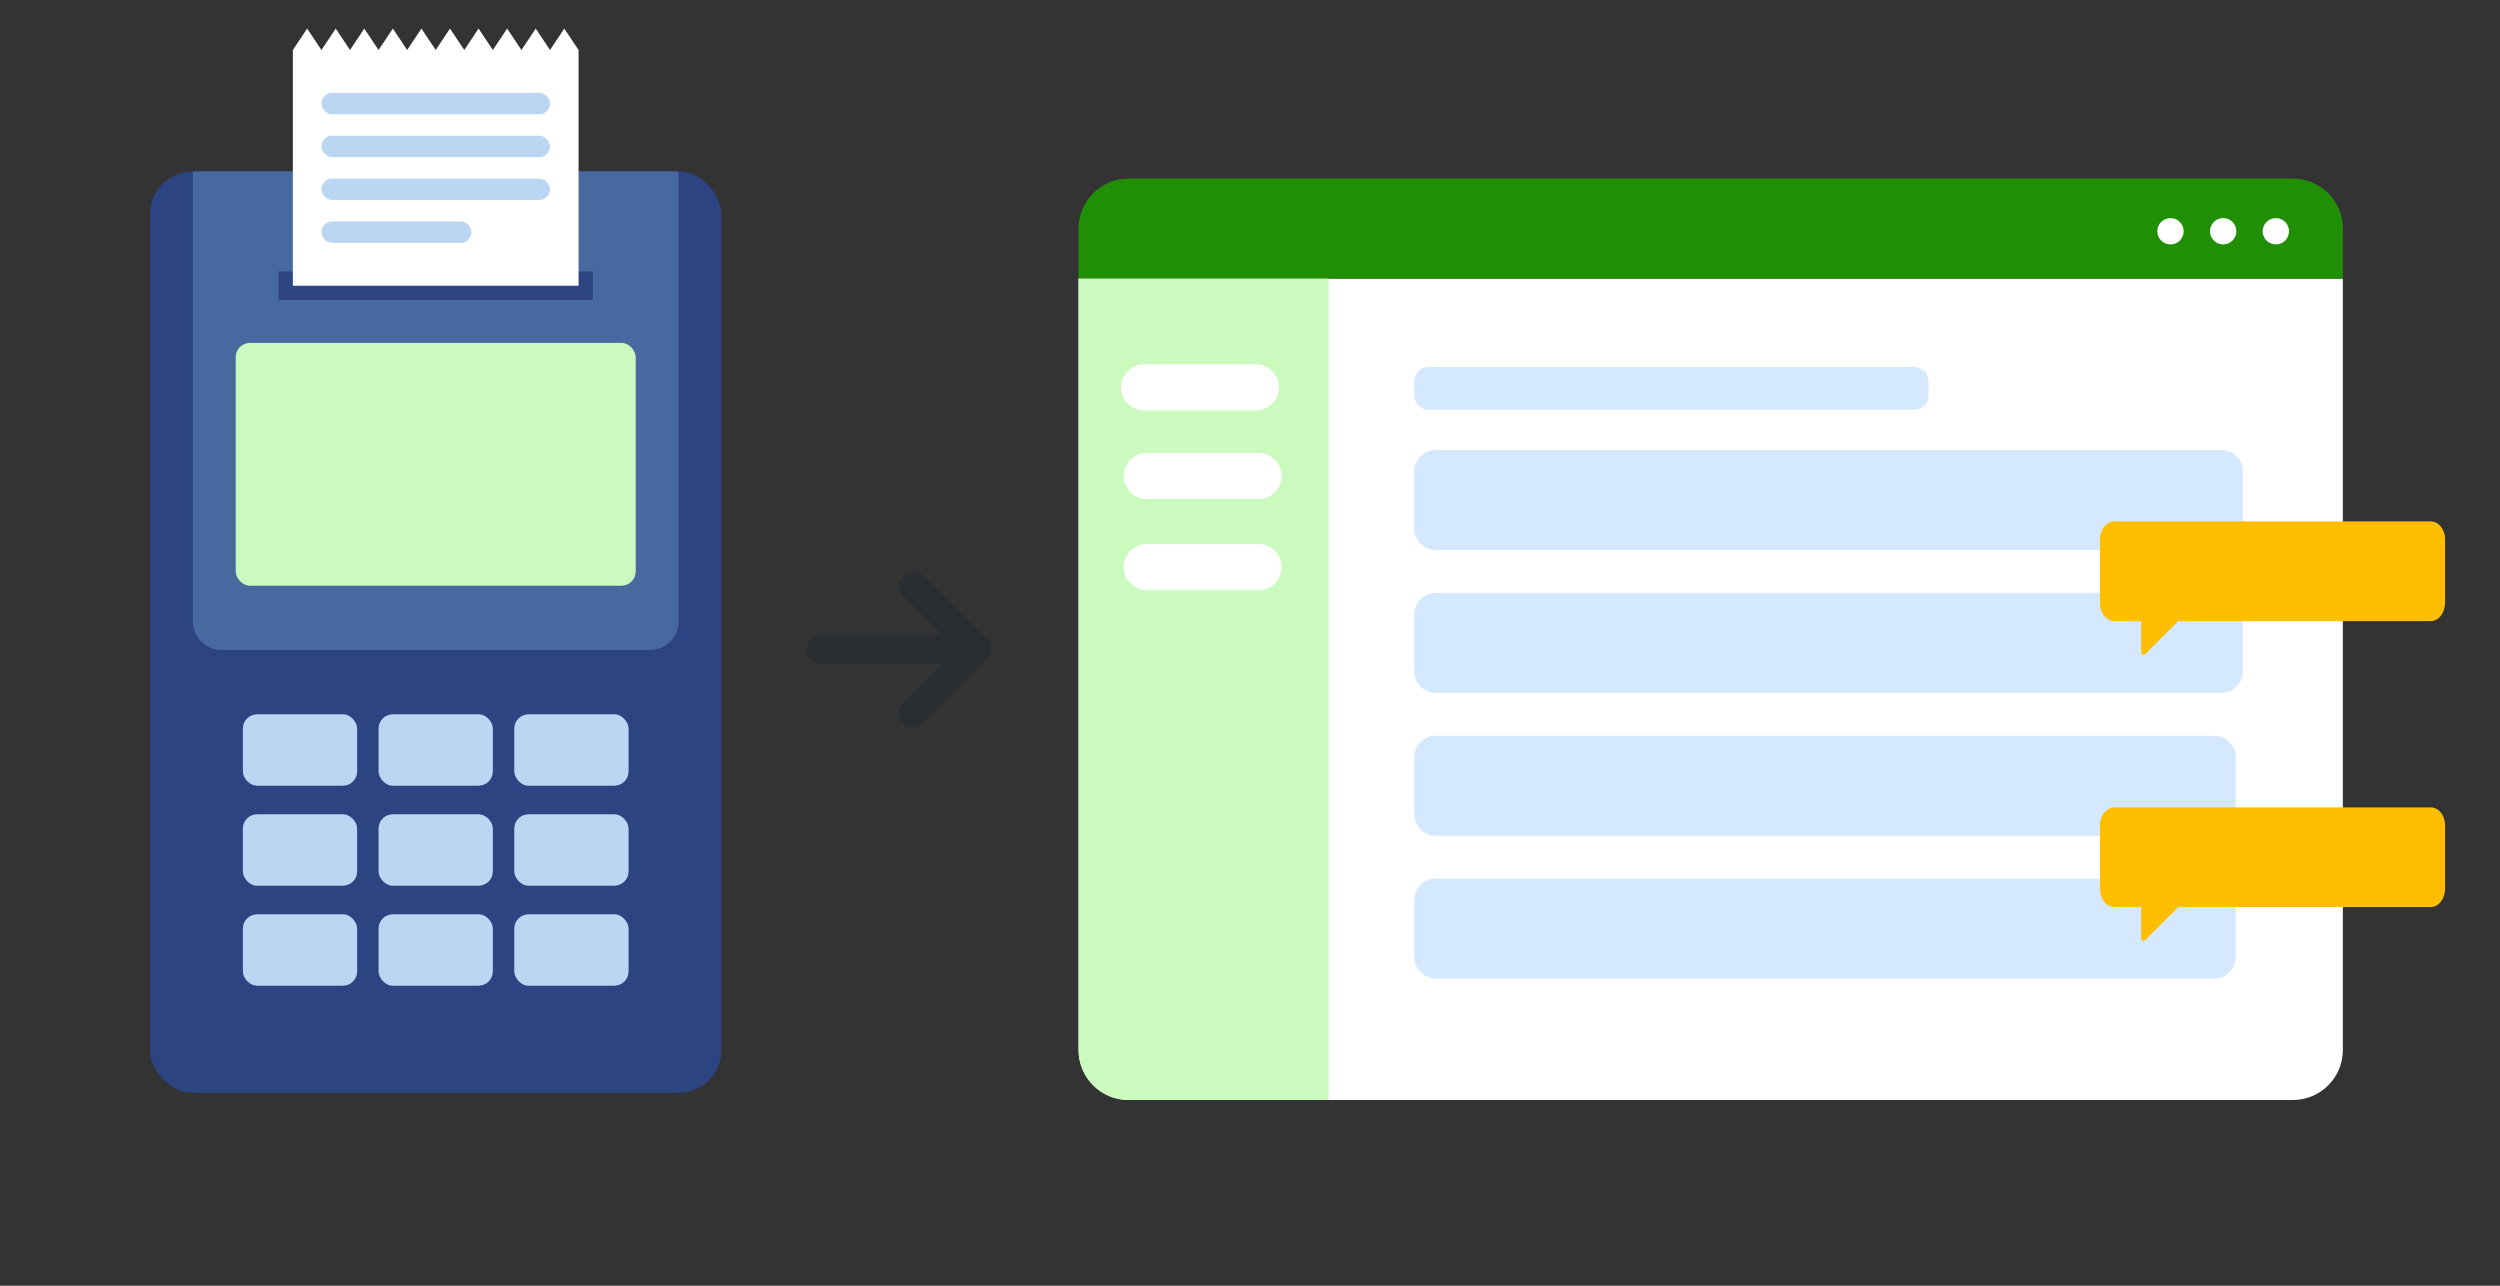 <svg width="350" height="180" viewBox="0 0 350 180" fill="none" xmlns="http://www.w3.org/2000/svg">
<rect x="0" y="0" width="350" height="180" fill="#333333" stroke="none"/>
<rect x="21" y="24" width="80" height="129" rx="6" fill="#2C4482"/>
<path d="M27 24H95V87C95 89.209 93.209 91 91 91H31C28.791 91 27 89.209 27 87V24Z" fill="#4868A0"/>
<rect x="33" y="48" width="56" height="34" rx="2" fill="#CAFABE"/>
<rect x="34" y="100" width="16" height="10" rx="2" fill="#BBD6F2"/>
<rect x="34" y="114" width="16" height="10" rx="2" fill="#BBD6F2"/>
<rect x="34" y="128" width="16" height="10" rx="2" fill="#BBD6F2"/>
<rect x="53" y="100" width="16" height="10" rx="2" fill="#BBD6F2"/>
<rect x="53" y="114" width="16" height="10" rx="2" fill="#BBD6F2"/>
<rect x="53" y="128" width="16" height="10" rx="2" fill="#BBD6F2"/>
<rect x="72" y="100" width="16" height="10" rx="2" fill="#BBD6F2"/>
<rect x="72" y="114" width="16" height="10" rx="2" fill="#BBD6F2"/>
<rect x="72" y="128" width="16" height="10" rx="2" fill="#BBD6F2"/>
<rect x="39" y="38" width="44" height="4" fill="#2C4482"/>
<path d="M41 7H81V40H41V7Z" fill="white"/>
<path d="M43 4L45 7H41L43 4Z" fill="white"/>
<path d="M59 4L61 7H57L59 4Z" fill="white"/>
<path d="M51 4L53 7H49L51 4Z" fill="white"/>
<path d="M67 4L69 7H65L67 4Z" fill="white"/>
<path d="M75 4L77 7H73L75 4Z" fill="white"/>
<path d="M47 4L49 7H45L47 4Z" fill="white"/>
<path d="M63 4L65 7H61L63 4Z" fill="white"/>
<path d="M55 4L57 7H53L55 4Z" fill="white"/>
<path d="M71 4L73 7H69L71 4Z" fill="white"/>
<path d="M79 4L81 7H77L79 4Z" fill="white"/>
<rect x="45" y="19" width="32" height="3" rx="1.5" fill="#BBD6F2"/>
<rect x="45" y="13" width="32" height="3" rx="1.5" fill="#BBD6F2"/>
<rect x="45" y="25" width="32" height="3" rx="1.5" fill="#BBD6F2"/>
<rect x="45" y="31" width="21" height="3" rx="1.5" fill="#BBD6F2"/>
<path d="M151 39H328V147C328 150.866 324.866 154 321 154H158C154.134 154 151 150.866 151 147V39Z" fill="white"/>
<path d="M151 32C151 28.134 154.134 25 158 25H321C324.866 25 328 28.134 328 32V39H151V32Z" fill="#218F06"/>
<path d="M311.245 34.22C312.264 34.22 313.089 33.395 313.089 32.376C313.089 31.358 312.264 30.532 311.245 30.532C310.226 30.532 309.401 31.358 309.401 32.376C309.401 33.395 310.226 34.22 311.245 34.22Z" fill="white"/>
<path d="M318.618 34.22C319.637 34.22 320.462 33.395 320.462 32.376C320.462 31.358 319.637 30.532 318.618 30.532C317.6 30.532 316.774 31.358 316.774 32.376C316.774 33.395 317.6 34.22 318.618 34.22Z" fill="white"/>
<path d="M303.867 34.22C304.886 34.22 305.711 33.395 305.711 32.376C305.711 31.358 304.886 30.532 303.867 30.532C302.849 30.532 302.023 31.358 302.023 32.376C302.023 33.395 302.849 34.22 303.867 34.22Z" fill="white"/>
<path d="M151 39H186V154H158C154.134 154 151 150.866 151 147V39Z" fill="#CAFABE"/>
<path d="M156.942 54.227C156.942 52.445 158.387 51 160.169 51H175.843C177.625 51 179.07 52.445 179.07 54.227C179.07 56.009 177.625 57.454 175.843 57.454H160.169C158.387 57.454 156.942 56.009 156.942 54.227Z" fill="white"/>
<path d="M157.303 66.63C157.303 64.848 158.748 63.403 160.53 63.403H176.204C177.986 63.403 179.431 64.848 179.431 66.63C179.431 68.413 177.986 69.857 176.204 69.857H160.53C158.748 69.857 157.303 68.413 157.303 66.63Z" fill="white"/>
<path d="M157.303 79.398C157.303 77.616 158.748 76.171 160.53 76.171H176.204C177.986 76.171 179.431 77.616 179.431 79.398C179.431 81.18 177.986 82.625 176.204 82.625H160.53C158.748 82.625 157.303 81.18 157.303 79.398Z" fill="white"/>
<path d="M198 66C198 64.343 199.343 63 201 63H311C312.657 63 314 64.343 314 66V74C314 75.657 312.657 77 311 77H201C199.343 77 198 75.657 198 74V66Z" fill="#D4E9FF"/>
<path d="M198 86C198 84.343 199.343 83 201 83H311C312.657 83 314 84.343 314 86V94C314 95.657 312.657 97 311 97H201C199.343 97 198 95.657 198 94V86Z" fill="#D4E9FF"/>
<path d="M198 106C198 104.343 199.343 103 201 103H310C311.657 103 313 104.343 313 106V114C313 115.657 311.657 117 310 117H201C199.343 117 198 115.657 198 114V106Z" fill="#D4E9FF"/>
<path d="M198 126C198 124.343 199.343 123 201 123H310C311.657 123 313 124.343 313 126V134C313 135.657 311.657 137 310 137H201C199.343 137 198 135.657 198 134V126Z" fill="#D4E9FF"/>
<path d="M198 53.375C198 52.27 198.895 51.375 200 51.375H268C269.105 51.375 270 52.27 270 53.375V55.375C270 56.48 269.105 57.375 268 57.375H200C198.895 57.375 198 56.48 198 55.375V53.375Z" fill="#D4E9FF"/>
<path d="M340.315 86.954H295.996C294.904 86.954 294 85.838 294 84.447V75.491C294 74.116 294.904 73 295.996 73H340.315C341.408 73 342.311 74.116 342.311 75.491V84.447C342.272 85.83 341.408 86.954 340.315 86.954Z" fill="#FFBF00"/>
<path d="M299.764 86.317V91.362C299.764 91.66 300.094 91.809 300.322 91.589L305.468 86.443C305.657 86.254 305.508 85.877 305.24 85.877L300.094 85.995C299.905 85.971 299.764 86.121 299.764 86.317Z" fill="#FFBF00"/>
<path d="M340.315 126.99H295.996C294.904 126.99 294 125.874 294 124.483V115.527C294 114.152 294.904 113.036 295.996 113.036H340.315C341.408 113.036 342.311 114.152 342.311 115.527V124.483C342.272 125.866 341.408 126.99 340.315 126.99Z" fill="#FFBF00"/>
<path d="M299.764 126.353V131.398C299.764 131.696 300.094 131.846 300.322 131.626L305.468 126.479C305.657 126.29 305.508 125.913 305.24 125.913L300.094 126.031C299.905 126.007 299.764 126.157 299.764 126.353Z" fill="#FFBF00"/>
<path fill-rule="evenodd" clip-rule="evenodd" d="M113 90.932C113 89.828 113.895 88.932 115 88.932L136.794 88.932C137.603 88.932 138.332 89.42 138.642 90.167C138.951 90.914 138.78 91.775 138.208 92.347L129.276 101.278C128.495 102.06 127.229 102.06 126.448 101.278C125.667 100.497 125.667 99.231 126.448 98.45L131.965 92.932L115 92.932C113.895 92.932 113 92.037 113 90.932Z" fill="#292E33"/>
<path fill-rule="evenodd" clip-rule="evenodd" d="M113 90.932C113 92.037 113.895 92.932 115 92.932L136.794 92.932C137.603 92.932 138.332 92.445 138.642 91.697C138.951 90.95 138.78 90.09 138.208 89.518L129.276 80.586C128.495 79.805 127.229 79.805 126.448 80.586C125.667 81.367 125.667 82.633 126.448 83.414L131.965 88.932L115 88.932C113.895 88.932 113 89.827 113 90.932Z" fill="#292E33"/>
</svg>
